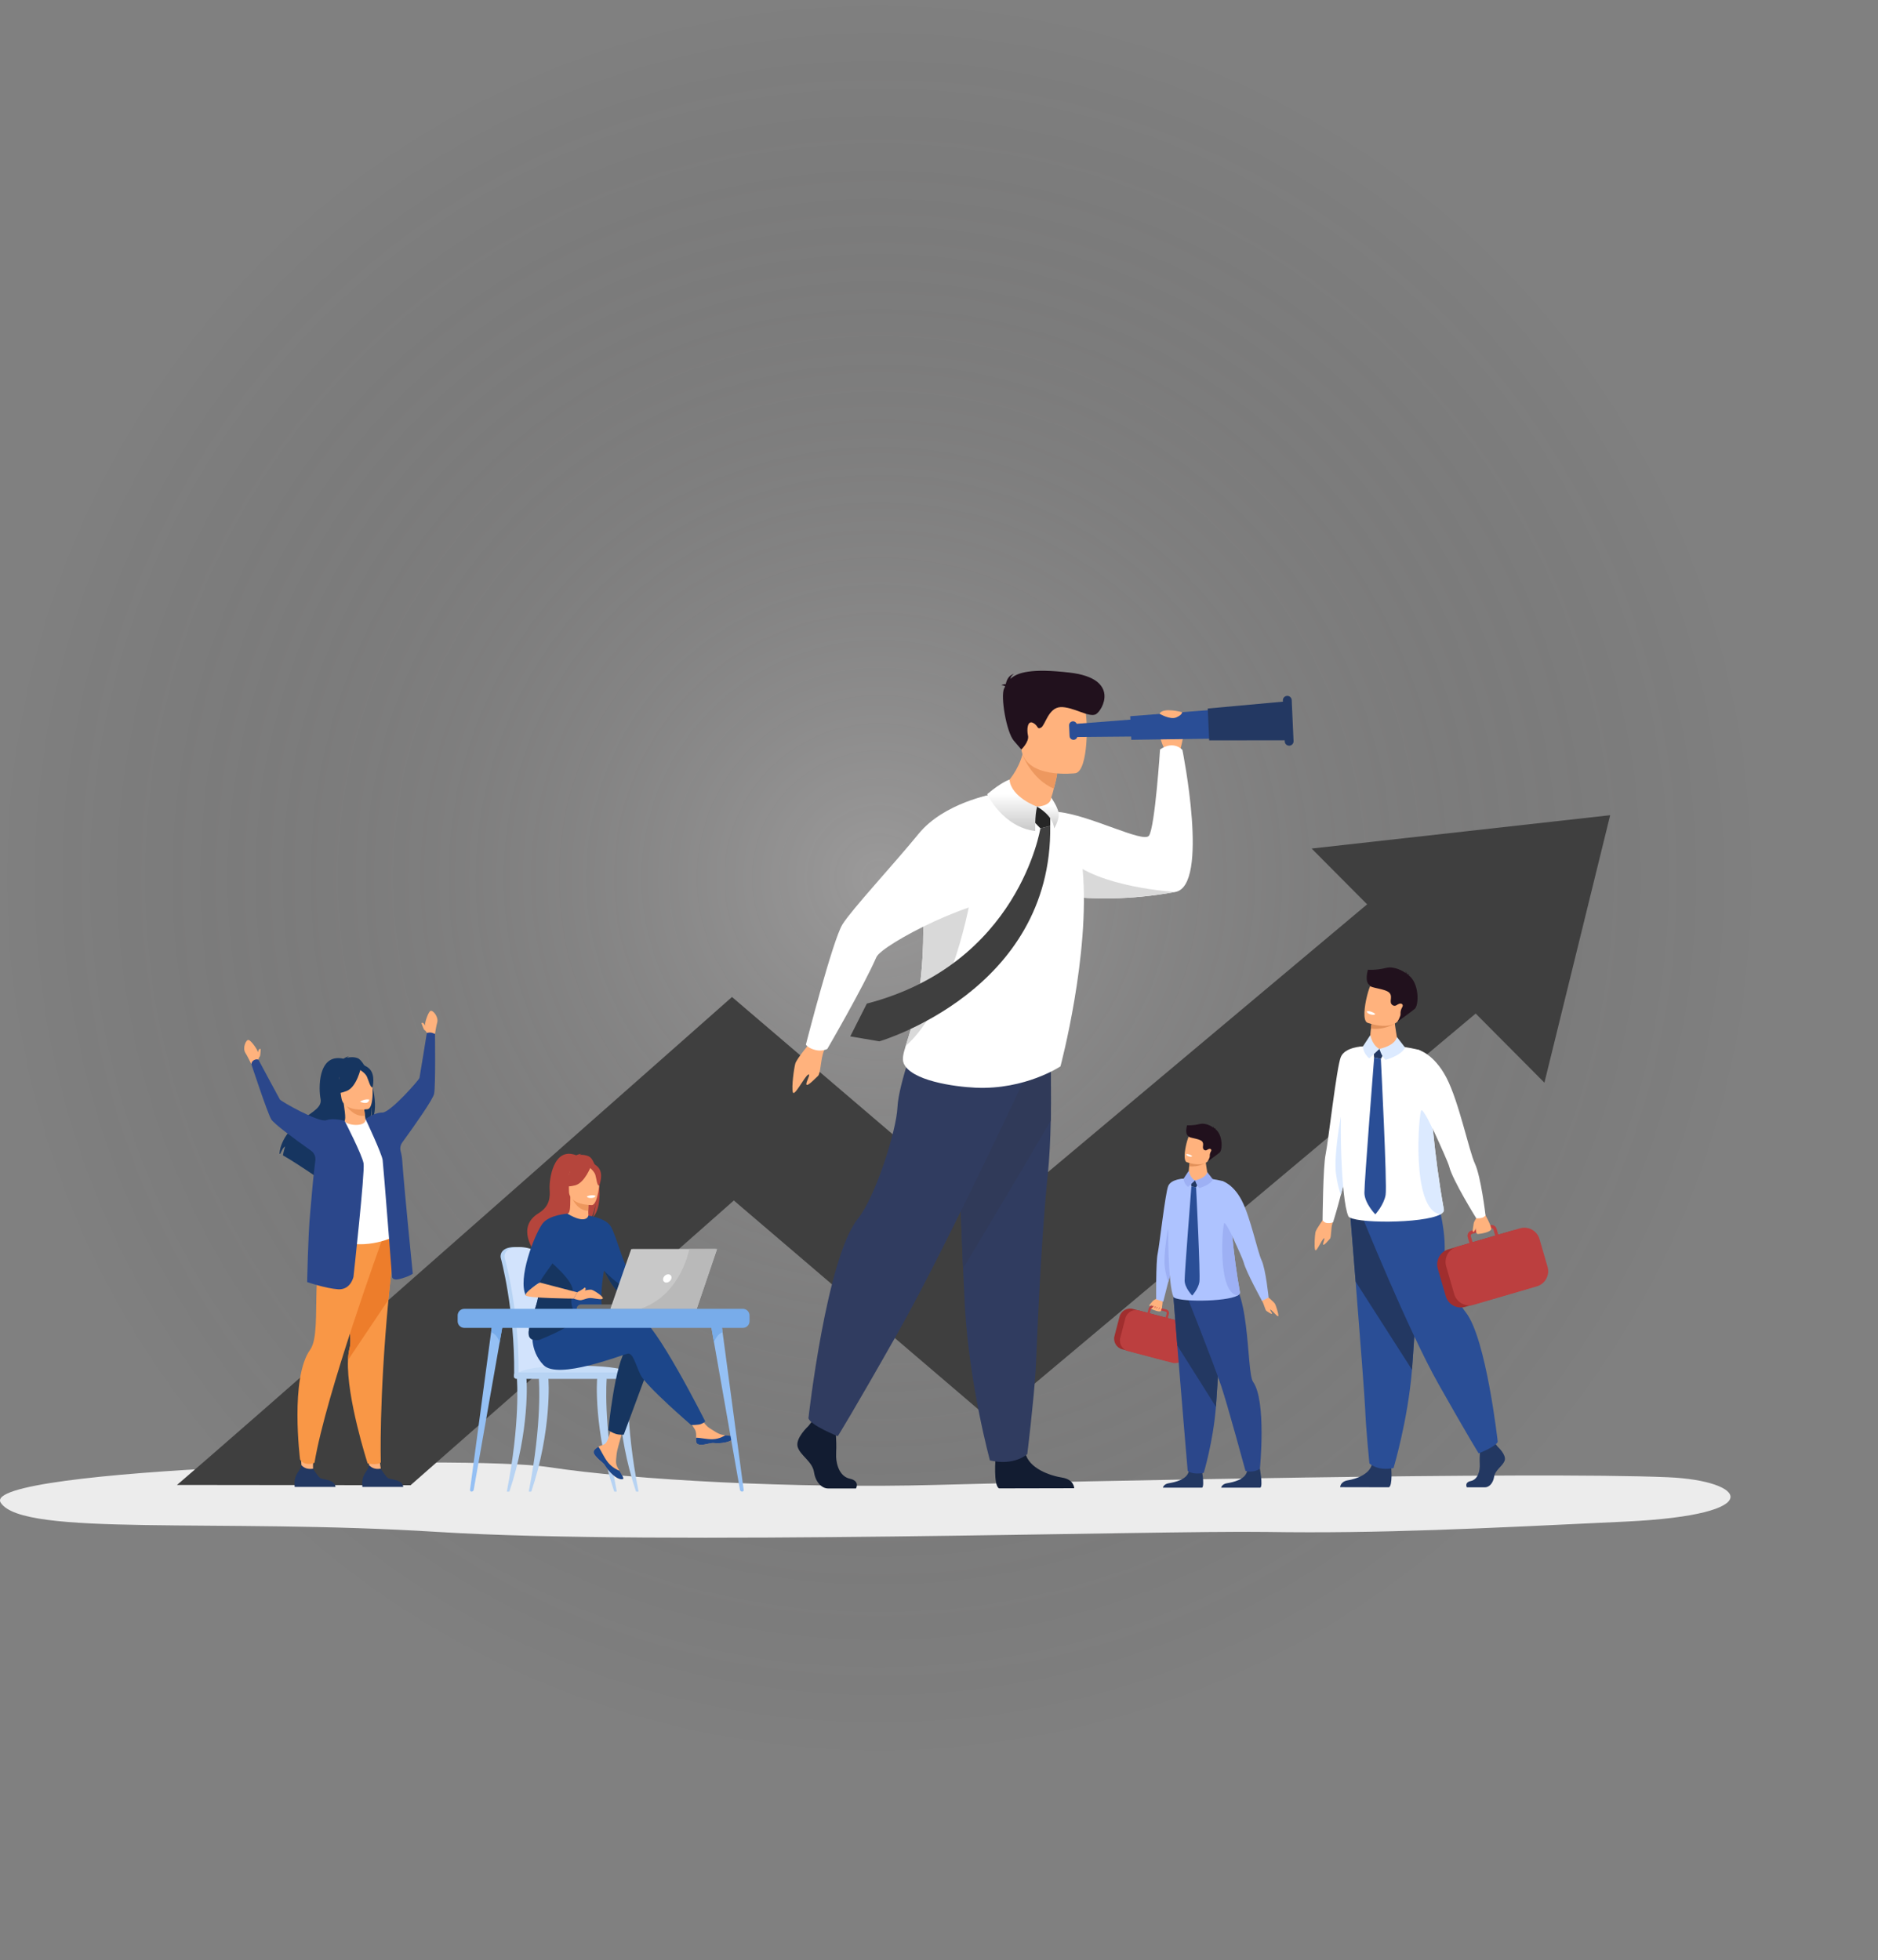 <svg width="252" height="263" viewBox="0 0 252 263" fill="none" xmlns="http://www.w3.org/2000/svg">
<rect x="0" y="0" width="252" height="263" fill="#808080" stroke="none"/>
<circle cx="117.983" cy="117.79" r="117.79" fill="url(#paint0_radial_2931_72930)" fill-opacity="0.25"/>
<path d="M223.813 198.212C205.716 197.449 144.152 198.742 125.429 199.245C106.706 199.749 84.972 198.581 73.683 196.862C62.393 195.144 -2.863 197.009 0.098 201.629C3.059 206.25 29.173 203.696 58.786 205.553C88.4 207.41 155.001 205.321 170.023 205.553C185.047 205.785 198.822 205.089 218.183 204.161C237.543 203.232 234.303 198.655 223.813 198.213V198.212Z" fill="#ECECEC"/>
<g clip-path="url(#clip0_2931_72930)">
<path d="M198.562 135.537L132.977 190.558L98.47 161.079C92.012 166.782 82.037 175.585 72.003 184.419C65.146 190.456 59.593 195.334 55.093 199.282L23.752 199.245C32.443 191.825 67.438 160.987 91.014 140.146L98.223 133.774L133.105 163.574L184.304 120.62L198.562 135.536V135.537Z" fill="#3F3F3F"/>
<path d="M176.002 113.854L207.238 145.272L216.061 109.381L176.002 113.854Z" fill="#3F3F3F"/>
<path d="M73.606 180.055C73.489 177.178 73.237 174.675 72.937 172.93C72.457 170.148 72.025 168.548 72.02 168.531C71.956 168.287 71.043 167.297 69.014 167.327C66.984 167.358 67.176 168.656 67.176 168.656C67.176 168.699 67.182 168.74 67.19 168.771C67.21 168.838 69.074 175.613 68.993 184.361C68.992 184.483 68.978 184.696 68.987 184.837C68.987 184.837 73.691 184.959 73.692 184.837C73.856 184.073 73.776 181.954 73.606 180.055Z" fill="#B7D3F3"/>
<path d="M74.197 184.318C74.195 184.44 74.131 184.538 74.053 184.538H74.051C73.973 184.536 73.91 184.439 73.91 184.318H69.878C69.877 184.44 69.813 184.538 69.734 184.538H69.733C69.653 184.536 69.589 184.435 69.591 184.312C69.614 181.808 69.472 179.469 69.256 177.406C68.721 172.259 67.73 168.82 67.715 168.772C67.706 168.741 67.701 168.7 67.701 168.657C67.701 168.657 67.509 167.359 69.539 167.328C71.568 167.297 72.482 168.288 72.545 168.532C72.549 168.545 72.794 169.451 73.118 171.081C73.226 171.62 73.342 172.239 73.462 172.931C73.762 174.677 74.014 177.179 74.13 180.056C74.301 181.955 74.361 183.555 74.197 184.319V184.318Z" fill="#D2E3FC"/>
<path d="M69.293 184.538H85.098C85.098 184.538 84.73 183.045 75.577 183.267C69.099 183.424 69.293 184.538 69.293 184.538H69.293Z" fill="#C5DCF8"/>
<path d="M68.007 200.138C69.839 190.836 69.368 185.127 69.366 185.055C69.361 184.912 69.625 184.782 69.767 184.777C69.91 184.774 70.543 184.734 70.615 184.857C70.711 185.017 71.08 192.051 68.349 200.138H68.007Z" fill="#B7D3F3"/>
<path d="M82.763 200.138C80.931 190.836 81.402 185.127 81.404 185.055C81.409 184.912 81.145 184.782 81.003 184.777C80.86 184.774 80.227 184.734 80.154 184.857C80.059 185.017 79.69 192.051 82.421 200.138H82.763Z" fill="#B7D3F3"/>
<path d="M85.687 200.138C83.855 190.836 84.326 185.127 84.328 185.055C84.333 184.912 84.069 184.782 83.927 184.777C83.784 184.774 83.151 184.734 83.079 184.857C82.983 185.017 82.614 192.051 85.345 200.138H85.687Z" fill="#B7D3F3"/>
<path d="M70.95 200.138C72.783 190.836 72.311 185.127 72.309 185.055C72.305 184.912 72.569 184.782 72.71 184.777C72.853 184.774 73.486 184.734 73.559 184.857C73.655 185.017 74.024 192.051 71.293 200.138H70.95Z" fill="#B7D3F3"/>
<path d="M69.302 184.151H85.107C85.286 184.151 85.431 184.297 85.431 184.476V184.689C85.431 184.869 85.286 185.014 85.107 185.014H69.302C69.123 185.014 68.978 184.869 68.978 184.689V184.475C68.978 184.296 69.123 184.15 69.302 184.15V184.151Z" fill="#B7D3F3"/>
<path d="M84.552 170.7L89.806 169.56L90.115 170.315C90.115 170.315 84.318 173.774 83.775 173.605C83.232 173.436 84.552 170.7 84.552 170.7Z" fill="#FFB27D"/>
<path d="M79.775 194.527C79.644 194.679 79.627 194.847 79.692 195.028C79.692 195.028 79.692 195.029 79.694 195.03C79.815 195.364 80.212 195.737 80.674 196.109C80.733 196.156 80.786 196.2 80.832 196.24C80.843 196.251 80.856 196.261 80.867 196.272C80.876 196.281 80.885 196.289 80.894 196.296C81.325 196.695 81.163 196.786 81.937 197.594C82.82 198.516 83.428 198.532 83.6 198.448C83.747 198.376 83.449 197.888 83.12 197.339C83.104 197.312 83.088 197.285 83.071 197.259C83.027 197.186 82.984 197.112 82.941 197.038C82.555 196.377 82.654 196.068 82.745 195.084C82.819 194.284 83.985 190.619 83.985 190.619L82.293 190.326C82.293 190.326 81.784 193.245 81.222 193.695C80.922 193.934 80.586 193.938 80.298 194.115C80.278 194.127 80.258 194.14 80.238 194.153C80.074 194.262 79.907 194.375 79.775 194.527L79.775 194.527Z" fill="#FFB27D"/>
<path d="M79.775 194.528C79.644 194.679 79.627 194.848 79.692 195.028C79.692 195.028 79.692 195.03 79.694 195.031C79.841 195.364 80.229 195.735 80.676 196.106C80.734 196.154 80.786 196.199 80.832 196.241C80.843 196.252 80.856 196.262 80.867 196.273C80.876 196.281 80.885 196.289 80.894 196.297C81.325 196.695 81.163 196.786 81.937 197.595C82.82 198.516 83.428 198.533 83.6 198.449C83.747 198.377 83.449 197.888 83.12 197.339C82.948 197.276 82.149 196.951 81.546 196.177C81.015 195.497 80.66 194.622 80.298 194.116C80.278 194.129 80.258 194.141 80.238 194.155C80.074 194.263 79.907 194.376 79.775 194.528H79.775Z" fill="#1C468A"/>
<path d="M93.418 193.468C93.522 193.992 94.266 193.904 95.099 193.7C95.931 193.497 95.732 193.739 96.916 193.608C98.1 193.477 98.459 193.034 98.494 192.857C98.527 192.7 97.942 192.645 97.314 192.573C97.235 192.564 97.156 192.554 97.077 192.544C96.369 192.455 95.85 191.997 95.206 191.621C94.596 191.264 93.687 189.812 93.687 189.812L92.064 189.94C92.064 189.94 92.915 191.237 93.245 191.802C93.439 192.133 93.428 192.572 93.404 192.911C93.391 193.095 93.379 193.284 93.416 193.468H93.418Z" fill="#FFB27D"/>
<path d="M95.098 193.701C95.93 193.497 95.731 193.739 96.915 193.608C98.099 193.477 98.457 193.034 98.493 192.857C98.526 192.7 97.941 192.645 97.313 192.573L97.307 192.585C97.307 192.585 96.598 193.089 95.612 193.114C94.809 193.133 93.959 192.902 93.404 192.912C93.392 193.095 93.38 193.284 93.417 193.469C93.521 193.992 94.266 193.905 95.098 193.701Z" fill="#1C468A"/>
<path d="M89.805 169.559C89.805 169.559 90.192 168.609 90.617 168.57C91.043 168.532 92.396 168.318 92.493 168.512C92.59 168.706 92.493 169.404 92.203 169.656C91.913 169.908 90.115 170.315 90.115 170.315L89.806 169.559H89.805Z" fill="#FFB27D"/>
<path d="M87.197 183.059L83.698 192.5C83.698 192.5 83.161 192.552 82.646 192.403C82.172 192.266 81.628 191.906 81.628 191.906C81.628 191.906 82.496 182.841 84.087 180.956C85.677 179.07 87.197 183.059 87.197 183.059Z" fill="#163560"/>
<path d="M73.359 179.24C73.359 179.24 83.412 175.831 85.654 176.556C87.896 177.281 94.628 190.712 94.628 190.712C94.628 190.712 94.476 190.915 94.061 191.07C93.676 191.216 92.742 191.205 92.742 191.205C92.742 191.205 86.667 185.984 85.944 184.461C85.221 182.938 84.931 181.487 84.208 181.633C83.485 181.778 74.879 185.187 72.926 183.155C70.974 181.125 71.484 178.486 71.484 178.486L73.36 179.239L73.359 179.24Z" fill="#1C468A"/>
<path d="M79.09 155.204C78.655 154.957 78.135 154.929 77.771 154.951C77.865 154.854 78.049 154.818 78.049 154.818C77.823 154.785 77.319 155.009 77.319 155.009C74.177 153.796 73.684 158.435 73.749 159.512C73.815 160.59 73.823 161.83 72.254 162.797C69.168 164.699 71.772 168.019 71.772 168.019C71.796 168.033 73.208 170.434 73.208 170.434C73.129 169.563 77.136 164.967 79.227 163.591C79.736 162.839 79.916 161.512 79.93 161.407C79.842 162.46 79.662 163.05 79.501 163.383C81.271 161.749 80.241 155.861 79.089 155.204H79.09Z" fill="#B5453C"/>
<path d="M79.103 163.659C79.114 163.664 78.094 164.195 77.327 163.985C76.606 163.788 76.134 162.849 76.143 162.848C76.449 162.787 76.537 162.366 76.531 160.556L76.669 160.583L78.992 161.044C78.992 161.044 78.939 161.778 78.938 162.468C78.936 163.047 78.971 163.598 79.103 163.659Z" fill="#FFB27D"/>
<path d="M78.992 161.044C78.992 161.044 78.939 161.777 78.938 162.467C77.638 162.43 76.951 161.241 76.669 160.582L78.992 161.043V161.044Z" fill="#ED975D"/>
<path d="M76.429 160.329C76.429 160.329 75.748 159.25 75.584 158.327C75.468 157.668 75.803 155.226 78.25 155.577C78.25 155.577 78.96 155.648 79.629 156.1C80.16 156.46 80.927 157.237 80.07 159.369L79.847 160.089L76.43 160.329H76.429Z" fill="#B5453C"/>
<path d="M79.426 161.698C79.426 161.698 76.351 161.749 76.348 159.828C76.346 157.907 75.948 156.619 77.912 156.506C79.875 156.392 80.257 157.125 80.414 157.766C80.57 158.408 80.226 161.636 79.426 161.699V161.698Z" fill="#FFB27D"/>
<path d="M79.312 156.459C79.312 156.459 78.47 158.712 77.178 159.045C75.886 159.379 75.325 159.031 75.325 159.031C75.325 159.031 76.316 158.242 76.522 156.863C76.522 156.863 78.677 155.385 79.312 156.458V156.459Z" fill="#B5453C"/>
<path d="M79.103 156.642C79.103 156.642 79.732 157.144 79.886 157.634C80.039 158.123 80.108 159.13 80.4 159.096C80.4 159.096 81.035 157.564 80.322 156.697C79.566 155.778 79.103 156.641 79.103 156.641V156.642Z" fill="#B5453C"/>
<path d="M72.255 171.956C71.952 170.681 72.984 168.206 74.061 166.156C75.038 164.299 76.052 162.793 76.144 162.847C78.722 164.381 78.954 163.106 78.954 163.106C78.954 163.106 81.296 163.418 81.959 164.562C82.781 165.982 83.669 169.949 84.552 170.701C84.417 171.117 84.475 171.338 84.619 171.854C84.65 171.964 84.684 172.069 84.721 172.168C84.855 172.531 85.02 172.825 85.165 173.08C84.716 173.354 83.849 173.874 83.211 173.5C82.239 172.928 81.479 171.19 81.052 170.498C81.05 170.495 81.048 170.493 81.047 170.49C80.118 175.762 81.381 176.963 80.742 177.518C80.067 178.105 79.103 177.238 76.981 178.16C75.589 178.766 73.659 179.641 72.359 179.793C71.677 179.873 71.168 179.755 71.003 179.293C70.52 177.952 72.835 174.388 72.256 171.956H72.255Z" fill="#1C468A"/>
<path d="M78.742 160.534C78.742 160.534 78.799 160.778 79.405 160.74C79.405 160.74 79.913 160.709 79.898 160.44C79.898 160.44 79.405 160.25 78.743 160.534H78.742Z" fill="white"/>
<path d="M71.002 179.293C71.167 179.755 71.676 179.874 72.358 179.793C73.257 179.4 77.144 177.89 77.101 176.867C77.036 175.352 76.354 175.304 76.836 173.435C77.224 171.934 73.632 169.142 73.059 168.535C71.982 170.584 71.952 170.681 72.255 171.956C72.834 174.388 70.519 177.952 71.002 179.293Z" fill="#163560"/>
<path d="M70.562 173.83C71.251 172.86 71.969 172.346 72.442 172.088C72.333 171.807 75.341 168.109 75.341 167.536C75.341 166.963 76.144 162.847 76.144 162.847C76.144 162.847 73.638 163.002 72.77 164.216C71.685 165.733 69.431 171.575 70.563 173.83H70.562Z" fill="#1C468A"/>
<path d="M72.442 172.088L77.45 173.398L76.98 174.244C76.98 174.244 70.885 174.202 70.562 173.829C70.239 173.458 72.442 172.087 72.442 172.087V172.088Z" fill="#FFB27D"/>
<path d="M81.051 170.498C81.478 171.19 82.237 172.929 83.21 173.5C83.849 173.873 84.715 173.354 85.164 173.081C85.02 172.825 84.854 172.531 84.721 172.169C84.362 172.25 83.926 172.356 83.644 172.441C83.096 172.607 81.051 170.499 81.051 170.499V170.498Z" fill="#163560"/>
<path d="M77.45 173.398C77.45 173.398 79.023 172.952 79.397 173.057C79.772 173.161 81.056 174.013 80.875 174.245C80.694 174.477 79.564 174.107 79.043 174.177C78.523 174.247 78.121 174.504 77.746 174.448C77.371 174.392 76.98 174.245 76.98 174.245L77.449 173.399L77.45 173.398Z" fill="#FFB27D"/>
<path d="M77.45 173.398C77.45 173.398 78.22 173.002 78.439 172.776C78.466 172.748 78.513 172.753 78.535 172.787C78.593 172.88 78.648 173.059 78.378 173.237C77.99 173.493 77.45 173.398 77.45 173.398Z" fill="#FFB27D"/>
<path d="M84.719 175.618H77.381C77.381 175.294 77.642 175.031 77.966 175.031H84.719V175.618Z" fill="#6F6F6F"/>
<path d="M84.698 167.604H96.043L93.322 175.618H81.903L84.698 167.604Z" fill="#CBCBCB"/>
<path d="M96.21 167.604L93.489 175.618H82.07L84.865 167.604H96.21Z" fill="#C8C8C8"/>
<path d="M90.093 171.537C90.022 171.844 89.718 172.092 89.413 172.092C89.107 172.092 88.917 171.844 88.987 171.537C89.058 171.23 89.362 170.982 89.668 170.982C89.973 170.982 90.163 171.23 90.093 171.537Z" fill="white"/>
<path d="M96.21 167.604L93.488 175.618H85.926C90.935 173.903 92.269 168.675 92.493 167.604H96.21Z" fill="#B9B9B9"/>
<path d="M63.274 200.138C63.417 200.138 63.541 200.037 63.565 199.899L64.99 191.8L67.04 180.152L67.613 176.894L66.153 176.853L65.899 178.744L64.121 192.031L63.067 199.908C63.051 200.03 63.147 200.138 63.274 200.138Z" fill="#95C0F4"/>
<path d="M65.898 178.744C66.845 179.162 67.039 180.152 67.039 180.152L67.612 176.894L66.152 176.853L65.898 178.744Z" fill="#78ACEA"/>
<path d="M99.584 200.138C99.441 200.138 99.317 200.037 99.293 199.899L97.868 191.8L95.818 180.152L95.245 176.894L96.705 176.853L96.958 178.744L98.737 192.031L99.791 199.908C99.807 200.03 99.71 200.138 99.584 200.138Z" fill="#95C0F4"/>
<path d="M96.958 178.744C96.013 179.162 95.818 180.152 95.818 180.152L95.245 176.894L96.705 176.853L96.958 178.744Z" fill="#78ACEA"/>
<path d="M99.684 178.173H62.301C61.809 178.173 61.41 177.773 61.41 177.28V176.508C61.41 176.015 61.809 175.615 62.301 175.615H99.684C100.175 175.615 100.574 176.015 100.574 176.508V177.28C100.574 177.773 100.175 178.173 99.684 178.173Z" fill="#78ACEA"/>
<path d="M155.156 174.252C155.156 174.252 154.187 175.458 154.49 175.623C154.793 175.787 155.594 176.094 155.783 175.901C155.972 175.707 156.032 174.285 156.032 174.285L155.157 174.252H155.156Z" fill="#FFB27D"/>
<path d="M155.195 174.272C155.195 174.272 154.799 174.41 154.643 174.617C154.487 174.825 154.142 175.139 154.226 175.227C154.311 175.315 154.806 174.928 154.806 174.928L155.195 174.272Z" fill="#FFB27D"/>
<path d="M158.822 158.146C158.822 158.146 157.729 168.351 157.631 168.641C157.611 168.705 157.525 169.027 157.404 169.492C157.232 170.156 156.989 171.11 156.759 172.016C156.41 173.386 156.091 174.651 156.091 174.651L155.143 174.338C155.143 174.338 155.094 169.379 155.338 168.237C155.583 167.094 156.363 160.079 156.757 159.135C157.151 158.192 158.823 158.147 158.823 158.147L158.822 158.146Z" fill="#AEC3FF"/>
<path d="M156.549 182.615L150.588 181.047C149.812 180.844 149.343 180.04 149.546 179.262L150.224 176.671C150.427 175.892 151.228 175.423 152.004 175.627L157.965 177.194C158.741 177.398 159.21 178.202 159.006 178.98L158.329 181.571C158.125 182.35 157.324 182.819 156.548 182.615H156.549Z" fill="#A02E2E"/>
<path d="M151.01 176.876L150.325 179.497C150.193 180.005 150.344 180.523 150.68 180.88C150.791 180.998 150.923 181.098 151.071 181.175H151.072C151.165 181.224 151.264 181.262 151.369 181.29L157.32 182.854C158.098 183.059 158.902 182.588 159.107 181.807L159.793 179.186C159.997 178.405 159.527 177.598 158.748 177.393L156.699 176.855L156.846 176.296C156.913 176.038 156.758 175.772 156.501 175.704L156.276 175.645L155.03 175.318L154.72 175.237C154.596 175.204 154.465 175.222 154.354 175.287C154.242 175.352 154.163 175.457 154.131 175.582L153.984 176.14L152.797 175.828C152.75 175.815 152.704 175.806 152.656 175.799C152.656 175.799 152.656 175.799 152.655 175.799C152.178 175.723 151.706 175.892 151.381 176.222C151.208 176.398 151.077 176.621 151.01 176.876H151.01ZM156.407 176.778L154.277 176.218L154.424 175.659C154.449 175.563 154.548 175.505 154.644 175.531L155.178 175.671L156.159 175.929L156.424 175.999C156.443 176.004 156.459 176.012 156.474 176.021C156.539 176.062 156.573 176.142 156.553 176.22L156.408 176.779L156.407 176.778Z" fill="#BC3F3F"/>
<path d="M155.723 175.928C155.723 175.928 155.988 175.481 155.888 175.325C155.789 175.169 155.432 175.788 155.432 175.788C155.432 175.788 155.676 175.256 155.585 175.169C155.494 175.081 155.12 175.692 155.12 175.692C155.12 175.692 155.353 175.175 155.271 175.158C155.19 175.14 154.912 175.592 154.912 175.592C154.912 175.592 155.056 175.205 154.925 175.224C154.793 175.242 154.508 175.595 154.508 175.595L155.723 175.928Z" fill="#FFB27D"/>
<path d="M157.403 169.492C157.231 170.156 156.988 171.11 156.758 172.016C156.609 171.597 156.42 170.929 156.3 170.015C156.08 168.326 156.756 164.729 156.756 164.729L157.403 169.492Z" fill="#9DB0F4"/>
<path d="M169.908 173.833C169.908 173.833 170.965 174.694 171.096 174.963C171.227 175.232 171.555 176.228 171.538 176.548C171.52 176.869 170.728 175.814 170.495 175.729C170.262 175.644 170.738 176.162 170.685 176.274C170.631 176.385 170.136 176.021 169.946 175.903C169.757 175.784 169.624 174.979 169.342 174.54C169.06 174.102 169.908 173.833 169.908 173.833H169.908Z" fill="#FFB27D"/>
<path d="M156.04 199.612H161.308C161.686 199.355 161.207 196.844 161.207 196.844C161.207 196.844 159.768 196.297 159.52 197.41C159.271 198.522 157.689 198.876 156.851 199.011C156.278 199.105 156.096 199.42 156.04 199.611V199.612Z" fill="#233862"/>
<path d="M163.855 199.612H169.124C169.501 199.355 169.022 196.844 169.022 196.844C169.022 196.844 167.584 196.297 167.336 197.41C167.087 198.522 165.504 198.876 164.666 199.011C164.093 199.105 163.912 199.42 163.855 199.611V199.612Z" fill="#233862"/>
<path d="M157.457 174.004C157.457 174.004 157.694 176.968 157.973 180.529C158.351 185.368 159.371 197.364 159.371 197.364C159.371 197.364 160.04 197.936 161.522 197.623C161.522 197.623 162.783 193.485 163.16 188.761C163.166 188.683 163.172 188.605 163.178 188.527C163.528 183.718 164.074 173.592 164.074 173.592L157.457 174.003L157.457 174.004Z" fill="#2B478B"/>
<path d="M157.376 172.98C157.376 172.98 157.694 176.968 157.973 180.529L163.161 188.761C163.167 188.684 163.173 188.606 163.178 188.527C163.529 183.719 164.075 173.593 164.075 173.593L157.376 172.979V172.98Z" fill="#233862"/>
<path d="M158.889 172.98C158.889 172.98 162.652 182.373 163.855 185.933C164.712 188.47 167.128 197.366 167.128 197.366C167.128 197.366 168.179 197.687 169.062 197.067C169.062 197.067 169.961 187.977 168.145 185.415C167.181 184.055 167.905 171.279 163.999 171.17C160.093 171.06 158.888 172.979 158.888 172.979L158.889 172.98Z" fill="#2B478B"/>
<path d="M166.06 173.833C164.49 174.721 157.769 174.701 157.457 174.004C156.762 172.448 156.588 164.543 156.916 162.117C156.916 162.117 157.086 158.39 157.457 158.555C159.94 157.411 163.959 158.45 163.959 158.45C165.043 158.77 164.949 161.253 165.252 164.74C165.291 165.189 165.333 165.658 165.382 166.141C165.596 168.295 165.906 170.769 166.379 173.378C166.411 173.55 166.292 173.702 166.059 173.833H166.06Z" fill="#AEC3FF"/>
<path d="M162.103 158.031C162.061 158.697 161.194 158.622 160.151 158.383C159.109 158.145 159.486 157.529 159.486 157.529C159.486 157.529 159.501 157.055 159.568 156.488C159.592 156.282 159.622 156.062 159.661 155.849C159.68 155.745 159.701 155.642 159.724 155.542C159.86 154.956 161.806 155.522 161.792 155.679C161.754 156.105 162.061 157.507 162.103 158.031Z" fill="#FFB27D"/>
<path d="M159.868 159.194L159.786 158.273L160.94 158.491L160.496 159.313L159.868 159.194Z" fill="#233862"/>
<path d="M159.511 157.095L158.822 158.146C158.822 158.146 158.822 158.793 159.42 159.262L160.363 158.382C160.363 158.382 159.753 158.149 159.511 157.095Z" fill="#9DB0F4"/>
<path d="M160.362 158.382C160.362 158.382 160.558 159.085 160.935 159.407C160.935 159.407 162.407 159.011 162.759 158.254L161.991 157.262C161.991 157.262 161.954 158.013 160.362 158.382Z" fill="#9DB0F4"/>
<path d="M161.803 156.011C161.803 156.011 160.866 156.636 159.568 156.488C159.592 156.282 159.622 156.062 159.661 155.849C159.918 155.786 160.132 155.748 160.132 155.748L161.803 156.012L161.803 156.011Z" fill="#E2915A"/>
<path d="M162.398 155.3C161.94 156.564 160.269 156.242 159.557 156.039C159.356 155.982 159.232 155.934 159.232 155.934C159.012 155.834 158.944 155.449 158.963 154.963C159.001 154.001 159.379 152.643 159.598 152.315C159.925 151.823 160.471 151.322 162.091 152.02C163.713 152.717 162.984 153.681 162.397 155.3H162.398Z" fill="#FFB27D"/>
<path d="M163.65 154.652C163.139 155.07 162.039 155.845 162.039 155.845C162.039 155.845 162.162 155.699 162.311 155.282C162.328 155.234 162.333 155.165 162.331 155.091C162.324 154.886 162.374 154.682 162.481 154.507C162.547 154.398 162.572 154.285 162.487 154.205C162.348 154.073 162.111 154.194 161.956 154.301C161.854 154.371 161.719 154.375 161.613 154.309H161.611C161.174 154.034 161.656 153.55 161.301 153.148C160.946 152.747 159.408 152.692 159.47 152.44C158.945 152.143 159.276 151.045 159.286 150.987C159.286 150.987 160.04 151.054 160.98 150.818C161.744 150.626 162.586 151.118 162.852 151.32C162.852 151.272 162.844 151.204 162.81 151.133C162.81 151.133 162.926 151.247 162.923 151.381C162.935 151.393 162.94 151.401 162.936 151.403C162.936 151.403 163.089 151.399 163.177 151.459C163.177 151.459 163.112 151.438 163.081 151.477C163.078 151.481 163.073 151.485 163.068 151.487C164.09 152.211 164.075 154.303 163.65 154.651V154.652Z" fill="#21111D"/>
<path d="M159.98 155.117C159.98 155.117 159.898 155.277 159.485 155.145C159.485 155.145 159.137 155.034 159.195 154.851C159.195 154.851 159.57 154.805 159.98 155.118L159.98 155.117Z" fill="white"/>
<path d="M159.868 159.193C159.868 159.193 158.948 170.86 158.96 171.832C158.973 172.804 159.98 173.833 159.98 173.833C159.98 173.833 160.783 172.951 160.94 172.022C161.097 171.092 160.496 159.314 160.496 159.314L159.868 159.194V159.193Z" fill="#2A4E96"/>
<path d="M163.96 158.45C163.96 158.45 165.446 158.807 166.621 161.07C167.796 163.334 168.724 167.898 169.285 169.104C169.846 170.309 170.23 174.103 170.23 174.103L169.342 174.54C169.342 174.54 167.197 170.651 166.881 169.376C166.709 168.686 164.087 163.163 164.087 163.163L163.96 158.45Z" fill="#AEC3FF"/>
<path d="M166.059 173.833H166.058C163.259 173.429 164.061 164.142 164.281 164.105C164.501 164.068 165.306 165.766 165.306 165.766L165.382 166.142C165.596 168.295 165.907 170.769 166.38 173.379C166.412 173.551 166.293 173.703 166.059 173.834V173.833Z" fill="#9DB0F4"/>
<path d="M200.975 194.122C200.975 194.122 202.141 195.188 201.913 195.946C201.686 196.703 200.635 197.209 200.492 198.135C200.35 199.061 199.782 199.566 199.27 199.566H196.832C196.832 199.566 196.455 198.914 197.365 198.718C198.274 198.522 198.617 197.433 198.56 196.424C198.503 195.414 198.645 194.067 198.645 194.067L200.577 193.617L200.975 194.123V194.122Z" fill="#233862"/>
<path d="M186.68 196.88C186.68 196.88 186.889 199.306 186.378 199.559L179.831 199.546C179.831 199.546 179.831 198.788 180.882 198.619C181.933 198.451 183.781 197.833 184.094 196.459C184.406 195.084 186.68 196.88 186.68 196.88Z" fill="#233862"/>
<path d="M181.154 162.599C181.154 162.599 181.499 166.853 181.905 171.967C182.456 178.912 183.12 187.444 183.185 189.061C183.299 191.867 183.754 196.356 183.754 196.356C183.754 196.356 184.834 197.423 186.994 196.974C186.994 196.974 188.919 190.565 189.469 183.784C189.477 183.672 189.486 183.561 189.494 183.449C190.006 176.545 190.801 162.01 190.801 162.01L181.154 162.599Z" fill="#2A4E96"/>
<path d="M181.154 162.6C181.154 162.6 181.499 166.853 181.905 171.967L189.469 183.785C189.477 183.673 189.486 183.562 189.494 183.45C190.006 176.546 190.801 162.011 190.801 162.011L181.154 162.6V162.6Z" fill="#233862"/>
<path d="M182.73 163.105C182.73 163.105 188.954 178.51 193.047 185.75C197.139 192.99 198.418 195.01 198.418 195.01C198.418 195.01 200.763 194.084 200.976 193.453C200.976 193.453 199.411 179.476 196.671 176.069C195.122 174.144 193.786 169.872 193.854 167.851C193.969 164.365 192.664 160.326 192.664 160.326L182.731 163.104L182.73 163.105Z" fill="#2A4E96"/>
<path d="M177.76 163.332C177.76 163.332 176.599 164.91 176.513 165.331C176.427 165.752 176.327 167.255 176.466 167.695C176.605 168.135 177.33 166.382 177.623 166.18C177.916 165.978 177.44 166.87 177.554 167.006C177.668 167.142 178.228 166.458 178.448 166.224C178.669 165.991 178.566 164.823 178.801 164.112C179.036 163.401 177.76 163.332 177.76 163.332Z" fill="#FFB27D"/>
<path d="M182.885 140.401C182.885 140.401 181.315 155.061 181.175 155.478C181.144 155.569 181.022 156.033 180.848 156.701C180.6 157.655 180.251 159.025 179.92 160.328C179.42 162.295 178.88 163.998 178.88 163.998C178.88 163.998 178.643 164.151 178.072 164.103C177.682 164.07 177.471 163.735 177.471 163.735C177.471 163.735 177.529 156.538 177.878 154.898C178.23 153.257 179.351 143.179 179.918 141.822C180.484 140.466 182.885 140.402 182.885 140.402V140.401Z" fill="white"/>
<path d="M180.848 156.701C180.601 157.655 180.252 159.024 179.92 160.327C179.707 159.725 179.435 158.766 179.264 157.452C178.948 155.026 179.919 149.858 179.919 149.858L180.848 156.702V156.701Z" fill="#DCEAFF"/>
<path d="M193.283 162.937C191.029 164.212 181.373 164.184 180.926 163.182C179.926 160.947 179.676 149.59 180.148 146.106C180.148 146.106 180.392 140.752 180.926 140.988C184.492 139.345 190.266 140.837 190.266 140.837C191.822 141.297 191.689 144.864 192.123 149.874C192.179 150.519 192.24 151.192 192.31 151.887C192.618 154.981 193.064 158.534 193.744 162.283C193.789 162.53 193.618 162.748 193.283 162.937Z" fill="white"/>
<path d="M187.598 140.235C187.538 141.193 186.293 141.084 184.795 140.741C183.299 140.399 183.84 139.513 183.84 139.513C183.84 139.513 183.862 138.832 183.957 138.017C183.992 137.721 184.034 137.406 184.092 137.099C184.118 136.95 184.147 136.802 184.181 136.659C184.376 135.816 187.172 136.63 187.152 136.856C187.098 137.468 187.54 139.481 187.598 140.234V140.235Z" fill="#FFB27D"/>
<path d="M184.389 141.906L184.271 140.583L185.928 140.897L185.29 142.078L184.389 141.906Z" fill="#233862"/>
<path d="M183.876 138.891L182.885 140.402C182.885 140.402 182.885 141.331 183.745 142.005L185.099 140.741C185.099 140.741 184.224 140.406 183.876 138.891V138.891Z" fill="#DCEAFF"/>
<path d="M185.099 140.741C185.099 140.741 185.38 141.75 185.922 142.214C185.922 142.214 188.037 141.643 188.541 140.558L187.44 139.132C187.44 139.132 187.386 140.21 185.099 140.741Z" fill="#DCEAFF"/>
<path d="M187.168 137.333C187.168 137.333 185.822 138.231 183.957 138.018C183.992 137.722 184.035 137.407 184.092 137.1C184.46 137.011 184.768 136.955 184.768 136.955L187.169 137.333H187.168Z" fill="#E2915A"/>
<path d="M188.022 136.314C187.364 138.13 184.963 137.666 183.941 137.374C183.653 137.293 183.475 137.225 183.475 137.225C183.159 137.081 183.061 136.528 183.088 135.83C183.143 134.448 183.687 132.497 184 132.026C184.469 131.319 185.253 130.599 187.583 131.601C189.912 132.604 188.866 133.988 188.022 136.315V136.314Z" fill="#FFB27D"/>
<path d="M189.821 135.381C189.086 135.983 187.506 137.095 187.506 137.095C187.506 137.095 187.682 136.887 187.897 136.287C187.921 136.218 187.93 136.119 187.926 136.013C187.917 135.719 187.988 135.425 188.142 135.174C188.239 135.017 188.273 134.855 188.151 134.74C187.951 134.55 187.611 134.724 187.387 134.878C187.24 134.979 187.047 134.984 186.895 134.89L186.893 134.888C186.265 134.494 186.958 133.799 186.448 133.222C185.936 132.645 183.728 132.566 183.816 132.204C183.061 131.777 183.537 130.2 183.551 130.117C183.551 130.117 184.633 130.213 185.985 129.874C187.082 129.598 188.291 130.305 188.674 130.596C188.674 130.527 188.663 130.429 188.613 130.327C188.613 130.327 188.779 130.492 188.777 130.684C188.793 130.701 188.801 130.712 188.796 130.716C188.796 130.716 189.015 130.711 189.142 130.796C189.142 130.796 189.049 130.766 189.005 130.822C189 130.829 188.993 130.833 188.986 130.837C190.454 131.877 190.432 134.883 189.823 135.383L189.821 135.381Z" fill="#21111D"/>
<path d="M184.549 136.051C184.549 136.051 184.431 136.28 183.837 136.09C183.837 136.09 183.338 135.931 183.421 135.667C183.421 135.667 183.96 135.601 184.549 136.051Z" fill="white"/>
<path d="M184.389 141.906C184.389 141.906 183.066 158.667 183.084 160.064C183.102 161.46 184.549 162.937 184.549 162.937C184.549 162.937 185.702 161.671 185.928 160.335C186.153 158.999 185.29 142.078 185.29 142.078L184.388 141.906H184.389Z" fill="#2A4E96"/>
<path d="M193.283 162.937H193.281C189.26 162.357 190.412 149.014 190.728 148.962C191.044 148.909 192.2 151.346 192.2 151.346L192.31 151.888C192.618 154.981 193.064 158.534 193.744 162.283C193.789 162.53 193.618 162.748 193.283 162.937Z" fill="#DCEAFF"/>
<path d="M205.101 172.875L196.6 175.356C195.494 175.679 194.324 175.035 194.003 173.926L192.931 170.232C192.609 169.123 193.251 167.95 194.357 167.628L202.858 165.147C203.964 164.824 205.134 165.468 205.455 166.577L206.527 170.271C206.85 171.38 206.207 172.553 205.101 172.875Z" fill="#A02E2E"/>
<path d="M194.051 169.902L195.136 173.639C195.346 174.362 195.915 174.889 196.591 175.08C196.815 175.143 197.052 175.17 197.291 175.154H197.293C197.442 175.145 197.593 175.119 197.743 175.075L206.228 172.598C207.339 172.274 207.983 171.098 207.66 169.985L206.576 166.247C206.252 165.134 205.079 164.487 203.969 164.811L201.047 165.664L200.815 164.866C200.709 164.498 200.322 164.286 199.955 164.393L199.634 164.486L197.857 165.005L197.416 165.135C197.238 165.186 197.091 165.305 197.002 165.468C196.912 165.632 196.892 165.82 196.943 165.997L197.175 166.795L195.482 167.289C195.415 167.308 195.351 167.331 195.287 167.356C195.287 167.356 195.287 167.356 195.286 167.356C194.642 167.616 194.184 168.174 194.027 168.821C193.943 169.167 193.946 169.538 194.051 169.902ZM200.63 165.786L197.593 166.672L197.361 165.875C197.321 165.738 197.401 165.593 197.538 165.553L198.301 165.331L199.699 164.922L200.077 164.812C200.102 164.805 200.128 164.801 200.154 164.802C200.264 164.804 200.366 164.877 200.398 164.989L200.629 165.786H200.63Z" fill="#BC3F3F"/>
<path d="M198.083 163.4C198.083 163.4 197.819 165.611 198.313 165.579C198.807 165.547 200.017 165.309 200.1 164.929C200.182 164.548 199.174 162.772 199.174 162.772L198.083 163.401L198.083 163.4Z" fill="#FFB27D"/>
<path d="M198.146 163.395C198.146 163.395 197.768 163.866 197.735 164.236C197.703 164.607 197.522 165.255 197.692 165.297C197.861 165.339 198.171 164.49 198.171 164.49L198.146 163.395Z" fill="#FFB27D"/>
<path d="M190.267 140.838C190.267 140.838 192.402 141.351 194.09 144.602C195.778 147.854 197.111 154.412 197.917 156.144C198.723 157.874 199.336 163.069 199.336 163.069C199.336 163.069 199.21 163.327 198.776 163.421C198.439 163.495 198.093 163.465 198.093 163.465C198.093 163.465 194.919 158.366 194.464 156.535C194.217 155.543 190.451 147.608 190.451 147.608L190.267 140.839L190.267 140.838Z" fill="white"/>
<path d="M49.648 197.45L49.329 195.139L50.672 194.013L51.095 197.072L49.648 197.45Z" fill="#FFB27D"/>
<path d="M54.111 199.513H48.633C48.633 199.513 48.501 198.676 48.788 198.04C49.062 197.431 49.489 197.055 49.527 196.588C49.875 196.947 50.303 197.178 51.096 197.071C51.193 197.229 51.722 198.074 52.046 198.307C52.404 198.565 54.001 198.473 54.111 199.513H54.111Z" fill="#233862"/>
<path d="M53.01 166.248C52.652 169.138 52.359 171.864 52.121 174.403C50.846 187.934 51.096 196.205 51.096 196.205C51.096 196.205 51.004 196.45 50.214 196.453C49.767 196.456 49.329 196.358 49.329 196.358C49.329 196.358 46.475 187.522 46.694 182.494C46.721 181.889 46.792 181.339 46.917 180.866C47.602 178.293 44.382 168.455 47.882 164.791C51.381 161.127 53.175 164.922 53.01 166.248Z" fill="#F99746"/>
<path d="M53.01 166.248C52.652 169.138 52.359 171.864 52.121 174.403L46.694 182.494C46.721 181.889 46.792 181.339 46.917 180.866C47.602 178.293 44.382 168.455 47.882 164.791C51.381 161.127 53.175 164.922 53.01 166.248Z" fill="#ED7D2B"/>
<path d="M57.322 138.68C57.322 138.68 57.19 138.019 57.041 137.515C56.976 137.292 57.435 135.828 57.752 135.648C58.069 135.467 58.896 136.454 58.662 137.211C58.542 137.6 58.345 138.866 58.345 138.866L57.323 138.68H57.322Z" fill="#FFB27D"/>
<path d="M57.322 138.68C57.322 138.68 57.15 138.297 56.994 138.235C56.838 138.173 56.671 137.546 56.557 137.298C56.557 137.298 56.667 137.136 56.861 137.345C56.979 137.473 57.241 137.846 57.241 137.846L57.322 138.68Z" fill="#FFB27D"/>
<path d="M34.706 140.901C34.672 140.971 34.626 141.095 34.584 141.212C34.584 141.18 34.583 141.149 34.582 141.118C34.58 140.885 33.714 139.619 33.358 139.54C33.001 139.461 32.499 140.647 32.944 141.302C33.172 141.639 33.73 142.792 33.73 142.792L34.653 142.314C34.653 142.314 34.706 141.897 34.837 141.792C34.968 141.686 34.944 141.039 34.982 140.768C34.982 140.768 34.829 140.645 34.706 140.901Z" fill="#FFB27D"/>
<path d="M40.46 196.757C40.382 196.016 40.363 194.068 40.363 194.068C40.363 194.068 42.343 193.433 42.271 193.869C41.913 196.011 42.01 197.072 42.01 197.072L41.209 197.551L40.461 196.757H40.46Z" fill="#FFB27D"/>
<path d="M51.357 166.11C51.357 166.11 43.708 187.135 42.203 196.255C42.203 196.255 41.853 196.496 41.203 196.416C40.465 196.326 40.263 195.811 40.263 195.811C40.263 195.811 38.881 184.88 41.627 181.085C43.514 178.478 40.813 167.027 45.208 166.109C49.602 165.191 51.356 166.109 51.356 166.109L51.357 166.11Z" fill="#F99746"/>
<path d="M49.998 145.886C49.997 145.876 49.995 145.867 49.992 145.858C49.947 145.672 49.899 145.49 49.846 145.31C49.686 144.756 49.495 144.23 49.29 143.765C49.172 143.498 49.049 143.251 48.923 143.031C48.904 142.997 48.886 142.965 48.867 142.934H48.867C48.571 142.435 48.267 142.09 47.993 141.984C47.493 141.79 46.937 141.844 46.554 141.924C46.638 141.806 46.828 141.739 46.828 141.739C46.584 141.739 46.084 142.057 46.084 142.057C42.561 141.267 42.767 146.264 43.007 147.396C43.246 148.529 42.112 149.079 40.513 150.239C37.46 152.45 37.511 154.794 37.511 154.794C37.538 154.806 37.568 154.819 37.6 154.835C37.722 154.532 37.983 153.958 38.256 153.836C38.249 153.863 38.026 154.607 37.963 155.023C38.428 155.28 39.072 155.678 39.77 156.127H39.771C40.707 156.728 41.738 157.418 42.565 157.979C42.526 157.751 42.487 157.425 42.544 157.241L42.807 158.06L42.841 158.167C43.369 158.525 43.785 158.812 43.997 158.959C44.018 158.974 44.037 158.988 44.055 158.999C44.117 159.042 44.15 159.065 44.15 159.065C44.08 158.776 44.387 158.022 44.904 157.072C44.94 157.006 44.978 156.938 45.016 156.87C45.183 156.569 45.369 156.252 45.57 155.926C45.642 155.808 45.715 155.689 45.791 155.57C45.852 155.473 45.913 155.377 45.976 155.279C46.126 155.046 46.281 154.812 46.44 154.579C46.849 153.972 47.282 153.37 47.711 152.817C48.334 152.013 48.944 151.314 49.456 150.857C49.472 150.822 49.488 150.787 49.502 150.751C49.582 150.565 49.644 150.358 49.691 150.148C49.706 150.084 49.719 150.021 49.731 149.957C49.859 149.285 49.861 148.617 49.859 148.459C49.9 149.109 49.884 149.599 49.841 149.969C49.831 150.05 49.82 150.125 49.809 150.195C49.781 150.354 49.75 150.485 49.716 150.593C49.8 150.488 49.874 150.375 49.939 150.25C49.981 150.168 50.02 150.082 50.054 149.993C50.467 148.937 50.356 147.363 49.998 145.886Z" fill="#163560"/>
<path d="M49.336 150.949C49.348 150.952 48.35 151.676 47.503 151.575C46.707 151.48 46.059 150.559 46.069 150.556C46.384 150.443 46.411 149.982 46.119 148.064L46.27 148.072L48.806 148.194C48.806 148.194 48.865 148.98 48.973 149.712C49.063 150.328 49.186 150.905 49.336 150.95V150.949Z" fill="#FFB27D"/>
<path d="M48.806 148.192C48.806 148.192 48.865 148.978 48.973 149.711C47.589 149.878 46.673 148.725 46.271 148.07L48.807 148.192H48.806Z" fill="#ED975D"/>
<path d="M45.976 147.84C45.976 147.84 45.084 146.803 44.765 145.85C44.538 145.171 44.509 142.527 47.159 142.513C47.159 142.513 47.924 142.474 48.704 142.849C49.325 143.147 50.26 143.85 49.686 146.246L49.563 147.044L45.976 147.84Z" fill="#163560"/>
<path d="M53.33 165.707C53.33 165.707 50.03 167.674 45.886 166.662C45.837 166.651 42.475 166.112 42.475 166.112C42.532 165.953 42.967 163.348 43.023 163.203C43.759 161.301 45.102 150.977 46.224 150.467C46.511 150.78 47.33 150.994 48.031 150.932C48.838 150.861 49.109 150.511 49.041 150.135C49.935 150.558 50.621 150.952 50.621 150.952C51.438 152.179 53.329 165.707 53.329 165.707H53.33Z" fill="white"/>
<path d="M49.371 148.817C49.371 148.817 46.117 149.357 45.812 147.32C45.508 145.283 44.883 143.981 46.948 143.55C49.013 143.119 49.533 143.835 49.8 144.49C50.066 145.145 50.209 148.624 49.371 148.817Z" fill="#FFB27D"/>
<path d="M48.425 143.279C48.425 143.279 47.887 145.802 46.568 146.36C45.251 146.918 44.601 146.639 44.601 146.639C44.601 146.639 45.528 145.645 45.53 144.15C45.53 144.15 47.583 142.243 48.425 143.279Z" fill="#163560"/>
<path d="M48.233 143.507C48.233 143.507 48.979 143.941 49.218 144.435C49.458 144.93 49.69 145.987 49.995 145.904C49.995 145.904 50.426 144.18 49.534 143.374C48.588 142.518 48.233 143.507 48.233 143.507V143.507Z" fill="#163560"/>
<path d="M58.367 138.727C58.234 138.68 58.039 138.57 57.785 138.546C57.559 138.526 57.274 138.6 57.274 138.6C57.274 138.6 56.356 144.322 56.288 144.625C56.219 144.928 52.35 149.299 51.308 149.282C50.366 149.266 49.249 149.995 49.043 150.135C49.043 150.135 51.237 154.787 51.346 155.66C51.465 156.611 52.6 171.253 52.6 171.253C52.6 171.253 52.533 171.934 53.802 171.568C55.072 171.202 55.389 170.899 55.389 170.899C55.389 170.899 54.223 159.372 53.979 155.787C53.946 155.306 53.868 154.861 53.756 154.45C53.649 154.054 53.734 153.63 53.975 153.298C55.579 151.09 58.112 147.511 58.254 146.751C58.462 145.633 58.368 138.728 58.368 138.728L58.367 138.727Z" fill="#2B478B"/>
<path d="M45.025 199.513H39.546C39.546 199.513 39.415 198.676 39.701 198.04C39.975 197.431 40.403 197.055 40.441 196.588C40.789 196.947 41.217 197.178 42.009 197.071C42.107 197.229 42.636 198.074 42.959 198.307C43.318 198.565 44.914 198.473 45.024 199.513H45.025Z" fill="#233862"/>
<path d="M48.789 156.112C48.604 154.973 46.247 150.397 46.247 150.397C46.247 150.397 44.757 149.951 43.776 150.307C42.795 150.664 37.72 147.79 37.557 147.526C37.395 147.261 34.676 142.182 34.676 142.182C34.676 142.182 34.451 142.051 34.09 142.24C33.733 142.427 33.731 142.791 33.731 142.791C33.731 142.791 35.829 149.186 36.387 150.175C36.724 150.772 39.553 152.849 41.747 154.404C42.166 154.701 42.386 155.207 42.316 155.716C42.022 157.903 41.947 159.135 41.607 162.887C41.325 166 41.218 172.026 41.218 172.026C41.218 172.026 43.672 172.878 45.367 172.991C47.062 173.103 47.431 171.313 47.431 171.313C47.431 171.313 48.978 157.282 48.788 156.111L48.789 156.112Z" fill="#2B478B"/>
<path d="M48.304 147.81C48.304 147.81 48.7 148.043 49.166 147.973C49.486 147.925 49.559 147.545 49.559 147.545C49.559 147.545 49.336 147.474 48.981 147.545C48.627 147.616 48.304 147.81 48.304 147.81Z" fill="white"/>
<path d="M156.382 100.755C156.382 100.755 154.721 97.796 156.382 97.194C158.042 96.592 158.793 97.147 158.872 97.821C158.951 98.495 158.24 101.151 158.24 101.151L156.382 100.755Z" fill="#FFB27D"/>
<path d="M157.712 119.68C154.684 120.227 151.901 120.481 149.389 120.537C147.005 120.591 144.864 120.467 142.991 120.248C142.488 120.19 142.006 120.125 141.541 120.055C136.64 119.31 133.934 117.988 133.934 117.988C133.934 117.988 138.412 108.587 142.029 108.948C146.273 109.373 153.466 113.191 154.181 112.121C154.986 110.914 155.66 100.565 155.66 100.565C157.542 99.272 158.665 100.635 158.665 100.635C158.665 100.635 162.341 118.844 157.712 119.681V119.68Z" fill="white"/>
<path d="M157.712 119.681C154.684 120.228 151.901 120.481 149.389 120.538C147.005 120.591 144.865 120.468 142.991 120.249C141.862 116.648 141.05 112.97 143.321 115.187C147.327 119.098 157.712 119.681 157.712 119.681Z" fill="#D9D9D9"/>
<path d="M133.594 195.581C133.594 195.581 133.272 199.317 134.06 199.706L144.142 199.685C144.142 199.685 144.142 198.518 142.522 198.26C140.902 198 138.058 197.05 137.577 194.932C137.095 192.814 133.594 195.581 133.594 195.581Z" fill="#121C31"/>
<path d="M140.996 150.35C140.946 152.794 140.829 155.315 140.6 157.579C139.511 168.328 139.128 181.317 138.972 183.82C138.7 188.167 137.845 195.111 137.845 195.111C137.845 195.111 136.146 196.728 132.836 195.956C132.836 195.956 130.092 185.955 129.48 175.424C129.471 175.251 129.461 175.078 129.453 174.904C129.382 173.511 129.307 171.919 129.231 170.202C128.727 158.703 128.179 141.622 128.179 141.622L140.83 138.644C140.83 138.644 141.121 144.258 140.998 150.35H140.996Z" fill="#303C60"/>
<path d="M140.996 150.35C137.79 155.897 131.678 166.117 129.23 170.202C128.726 158.703 128.178 141.622 128.178 141.622L140.829 138.644C140.829 138.644 141.12 144.258 140.997 150.35H140.996Z" fill="#303A59"/>
<path d="M108.963 139.604C108.963 139.604 106.904 142.032 106.719 142.705C106.534 143.379 106.204 145.803 106.381 146.532C106.557 147.261 107.926 144.5 108.424 144.206C108.922 143.911 108.051 145.303 108.221 145.537C108.391 145.769 109.373 144.723 109.757 144.37C110.14 144.016 110.102 142.111 110.563 140.985C111.023 139.86 108.963 139.604 108.963 139.604Z" fill="#FFB27D"/>
<path d="M108.48 191.334C108.48 191.334 106.686 192.976 107.035 194.142C107.385 195.309 109.005 196.087 109.224 197.512C109.443 198.938 110.317 199.716 111.106 199.716H114.861C114.861 199.716 115.441 198.712 114.041 198.41C112.64 198.107 112.112 196.431 112.2 194.876C112.287 193.32 112.068 191.246 112.068 191.246L109.092 190.555L108.48 191.333V191.334Z" fill="#121C31"/>
<path d="M138.835 141.884C138.835 141.884 126.993 167.294 120.69 178.443C114.388 189.592 112.418 192.704 112.418 192.704C112.418 192.704 108.807 191.277 108.479 190.305C108.479 190.305 110.889 168.781 115.11 163.534C117.494 160.569 120.296 151.672 120.428 148.561C120.559 145.449 123.325 138.023 123.325 138.023L138.834 141.884H138.835Z" fill="#303C60"/>
<path d="M142.298 143.082C142.298 143.082 137.589 146.239 130.923 145.946C127.998 145.818 122.195 144.986 121.258 142.653C121.038 142.106 121.199 141.41 121.53 140.343C122.386 137.57 124.381 132.289 123.779 120.581C123.723 119.491 123.754 118.467 123.857 117.508C124.485 111.741 127.781 108.326 130.966 107.21C138.735 104.487 141.325 108.259 141.325 108.259C141.325 108.259 144.759 110.988 145.276 116.681C146.311 128.07 142.298 143.08 142.298 143.08V143.082Z" fill="white"/>
<path d="M133.243 106.557C133.243 106.557 136.807 108.732 140.673 108.117C140.673 108.117 141.437 107.922 141.062 107.022C141.297 106.296 141.269 106.361 141.406 105.821C141.744 104.58 141.848 103.863 141.848 103.863L139.654 101.55L137.576 99.34C137.002 104.621 133.243 106.557 133.243 106.557Z" fill="#FFB27D"/>
<path d="M137.242 101.343C137.242 101.343 138.436 104.543 141.404 105.821C141.743 104.579 141.964 103.279 141.964 103.279L139.653 101.55L137.242 101.343Z" fill="#ED985F"/>
<path d="M144.31 103.75C144.31 103.75 137.506 104.603 137.028 100.41C136.55 96.217 135.35 93.503 139.675 92.782C143.999 92.06 145.027 93.567 145.531 94.929C146.036 96.29 146.068 103.42 144.311 103.75H144.31Z" fill="#FFB27D"/>
<path d="M134.88 92.101C134.82 92.028 134.681 91.966 134.367 91.937C134.367 91.937 134.625 91.788 134.962 91.793C135.045 91.356 135.307 90.587 136.069 90.426C136.069 90.426 135.655 90.628 135.584 91.093C136.492 90.227 138.388 89.643 143.556 90.25C150.365 91.049 147.949 95.349 147.045 95.838C146.141 96.327 143.969 94.81 142.317 94.878C140.664 94.947 140.261 97.322 139.69 97.628C139.118 97.934 139.36 97.364 138.617 96.992C137.874 96.621 137.754 97.875 137.942 98.7C138.13 99.526 137.05 100.564 137.05 100.564L136.042 99.39C135.035 98.216 134.226 93.376 134.742 92.37C134.788 92.281 134.833 92.192 134.88 92.101Z" fill="#21111D"/>
<path d="M155.66 98.792L144.108 98.895L144.03 97.152L155.545 96.258L155.66 98.792Z" fill="#2A4E96"/>
<path d="M164.379 99.084L151.803 99.266L151.659 96.098L164.2 95.124L164.379 99.084Z" fill="#2A4E96"/>
<path d="M172.859 99.331L162.254 99.345L162.06 95.067L172.622 94.103L172.859 99.331Z" fill="#233862"/>
<path d="M173.011 100.054C173.338 100.04 173.592 99.761 173.577 99.433L173.328 93.938C173.314 93.61 173.036 93.356 172.709 93.371C172.382 93.385 172.128 93.664 172.144 93.992L172.393 99.487C172.407 99.815 172.685 100.069 173.012 100.054H173.011Z" fill="#233862"/>
<path d="M144.073 99.268C143.782 99.282 143.535 99.056 143.522 98.764L143.458 97.339C143.444 97.047 143.669 96.8 143.96 96.787C144.251 96.773 144.498 96.999 144.51 97.29L144.575 98.716C144.589 99.008 144.363 99.254 144.073 99.268Z" fill="#2A4E96"/>
<path d="M121.53 140.343C122.385 137.57 124.381 132.29 123.779 120.581C123.723 119.492 123.753 118.468 123.857 117.509C126.413 117.288 130.322 120.06 130.322 120.06C130.322 120.06 127.915 134.775 121.529 140.343H121.53Z" fill="#D9D9D9"/>
<path d="M133.243 106.558C133.243 106.558 126.687 107.688 123.267 111.874C119.848 116.06 114.348 121.962 113.048 124.029C111.747 126.096 108.137 140.161 108.137 140.161C108.137 140.161 108.375 140.613 109.371 140.876C110.324 141.128 111.015 140.738 111.015 140.738C111.015 140.738 115.798 132.53 117.598 128.429C118.346 126.726 131.28 119.979 136.143 120.677C138.053 120.951 133.242 106.559 133.242 106.559L133.243 106.558Z" fill="white"/>
<path d="M155.591 95.76C155.591 95.76 157.001 96.624 157.844 96.259C158.688 95.893 158.614 95.558 158.614 95.558C158.614 95.558 156.066 94.85 155.592 95.761L155.591 95.76Z" fill="#FFB27D"/>
<path d="M139.604 111.143C139.604 111.143 136.727 129.357 116.315 134.661L114.091 139.06L117.997 139.723C117.997 139.723 141.236 132.972 140.923 110.82L139.604 111.143Z" fill="#3F3F3F"/>
<path d="M139.158 108.235L138.215 108.328V109.696L139.604 111.143L140.924 110.821V108.923L139.975 108.235H139.158Z" fill="#262626"/>
<path d="M135.461 104.614C135.461 104.614 134.549 104.821 132.464 106.558C132.464 106.558 134.538 110.973 138.913 111.501C138.913 111.501 138.842 109.452 139.158 108.237C139.158 108.237 135.691 106.993 135.461 104.615V104.614Z" fill="url(#paint1_linear_2931_72930)"/>
<path d="M139.158 108.235C139.158 108.235 141.292 109.372 141.451 111.143C141.451 111.143 142.266 109.846 142.03 108.948C141.793 108.05 141.062 107.021 141.062 107.021C141.062 107.021 141.134 108.103 139.158 108.235Z" fill="url(#paint2_linear_2931_72930)"/>
</g>
<defs>
<radialGradient id="paint0_radial_2931_72930" cx="0" cy="0" r="1" gradientUnits="userSpaceOnUse" gradientTransform="translate(117.983 117.79) rotate(90) scale(117.79)">
<stop stop-color="#ECE8E8"/>
<stop offset="1" stop-opacity="0"/>
</radialGradient>
<linearGradient id="paint1_linear_2931_72930" x1="135.811" y1="104.614" x2="135.811" y2="111.501" gradientUnits="userSpaceOnUse">
<stop offset="0.274" stop-color="white"/>
<stop offset="1" stop-color="#C8C8C8"/>
</linearGradient>
<linearGradient id="paint2_linear_2931_72930" x1="140.615" y1="107.021" x2="140.615" y2="111.143" gradientUnits="userSpaceOnUse">
<stop offset="0.274" stop-color="white"/>
<stop offset="1" stop-color="#C8C8C8"/>
</linearGradient>
<clipPath id="clip0_2931_72930">
<rect width="220.29" height="117.488" fill="white" transform="translate(10.097 82.65)"/>
</clipPath>
</defs>
</svg>
